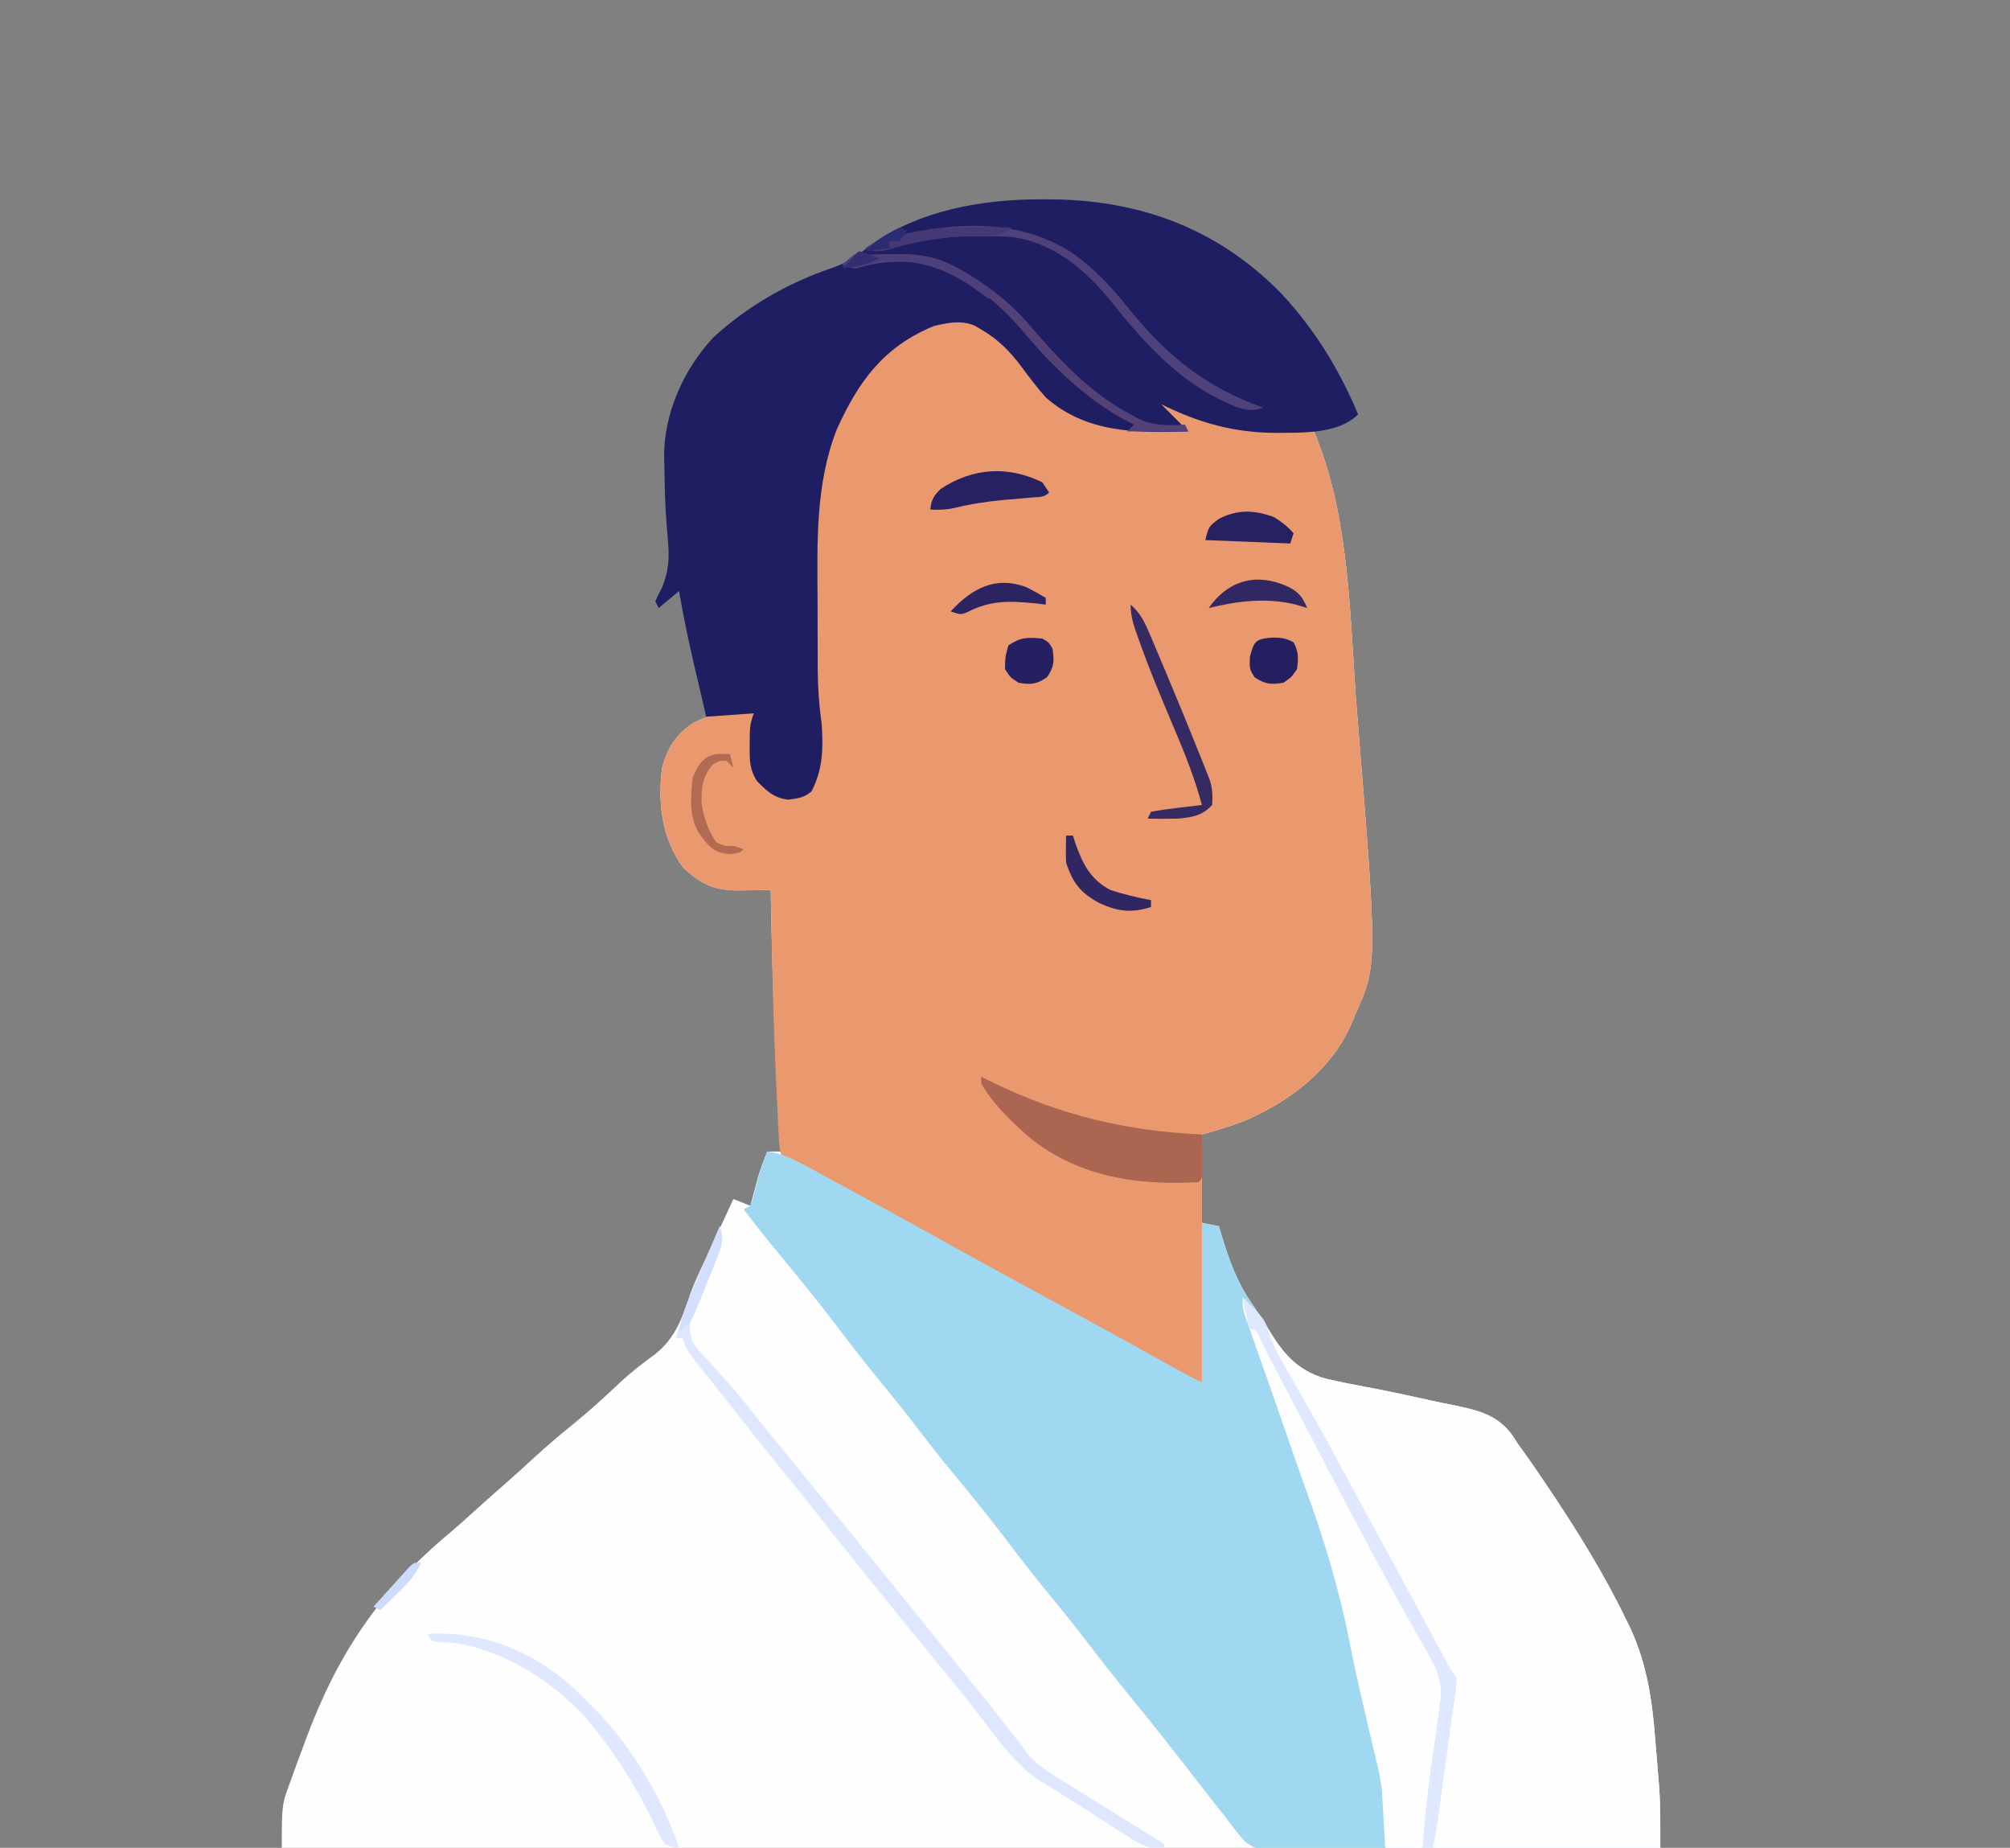 <svg width="272" height="250" viewBox="0 0 272 250" fill="none" xmlns="http://www.w3.org/2000/svg">
<rect x="0" y="0" width="272" height="250" fill="#808080" stroke="none"/>
<g clip-path="url(#clip0_123_1496)">
<path d="M133.933 44.836C136.336 46.546 138.21 48.612 139.866 51.047C142.572 55.009 146.215 56.745 150.854 57.694C154.014 58.088 157.173 58.007 160.351 57.904C158.532 56.54 158.532 56.54 156.676 55.147C156.827 54.844 156.979 54.541 157.135 54.228C157.587 54.453 157.587 54.453 158.047 54.682C164.566 57.804 170.687 58.192 177.811 58.364C182.782 70.149 182.618 83.825 183.64 96.421C183.678 96.886 183.678 96.886 183.717 97.359C186.41 130.612 186.41 130.612 183.324 137.408C183.197 137.735 183.07 138.062 182.939 138.399C180.229 144.693 174.587 148.99 168.449 151.626C166.526 152.382 164.654 152.92 162.649 153.493C162.649 157.436 162.649 161.379 162.649 165.441C163.407 165.593 164.165 165.745 164.946 165.901C165.075 166.34 165.203 166.779 165.336 167.231C166.357 170.584 167.451 173.604 169.499 176.489C170.246 177.547 170.882 178.577 171.52 179.698C173.557 183.07 175.47 185.383 179.342 186.507C181.175 186.941 183.013 187.312 184.867 187.65C187.846 188.201 190.804 188.847 193.761 189.511C194.792 189.736 195.825 189.942 196.861 190.147C200.109 190.828 202.693 191.433 204.716 194.269C204.934 194.613 205.153 194.958 205.378 195.313C205.771 195.855 205.771 195.855 206.172 196.408C207.034 197.598 207.86 198.805 208.681 200.023C208.979 200.464 209.277 200.905 209.584 201.359C213.448 207.126 217.093 212.979 220.11 219.238C220.274 219.577 220.439 219.916 220.609 220.265C222.875 225.141 223.58 230.039 223.99 235.351C224.073 236.411 224.162 237.471 224.253 238.53C224.31 239.222 224.367 239.914 224.423 240.606C224.461 241.067 224.461 241.067 224.501 241.538C224.717 244.38 224.676 247.121 224.676 250C163.117 250 101.559 250 38.135 250C38.135 244.165 38.135 244.165 39.284 241.067C39.407 240.719 39.531 240.371 39.658 240.013C40.059 238.896 40.474 237.784 40.892 236.673C41.03 236.297 41.167 235.922 41.309 235.535C45.593 223.912 51.273 215.384 60.779 207.466C61.898 206.523 62.983 205.545 64.066 204.561C65.358 203.39 66.656 202.229 67.971 201.086C69.43 199.817 70.856 198.517 72.279 197.208C73.933 195.697 75.615 194.246 77.362 192.842C79.564 191.066 81.639 189.188 83.69 187.241C85.263 185.76 86.891 184.486 88.647 183.22C91.425 180.994 92.331 178.291 93.422 175.039C93.899 173.695 94.501 172.418 95.108 171.128C95.332 170.651 95.556 170.175 95.787 169.683C96.018 169.193 96.249 168.703 96.487 168.199C97.006 167.079 97.521 165.959 98.037 164.838C98.439 163.967 98.841 163.096 99.243 162.224C100.001 162.528 100.76 162.831 101.541 163.143C101.629 162.805 101.718 162.467 101.81 162.118C101.93 161.67 102.049 161.222 102.172 160.76C102.29 160.317 102.407 159.874 102.528 159.419C102.895 158.17 103.334 156.989 103.838 155.791C104.444 155.791 105.051 155.791 105.676 155.791C105.65 155.404 105.625 155.018 105.599 154.62C104.863 143.219 104.505 131.827 104.297 120.404C103.588 120.417 103.588 120.417 102.865 120.431C102.238 120.438 101.611 120.445 100.984 120.451C100.673 120.457 100.362 120.464 100.042 120.47C96.667 120.497 94.88 119.638 92.466 117.389C89.535 113.394 89.004 108.677 89.595 103.86C90.343 101.209 91.445 99.384 93.759 97.857C95.784 96.73 97.511 96.448 99.818 96.479C100.432 96.485 100.432 96.485 101.06 96.491C101.37 96.497 101.68 96.502 102 96.507C101.979 97.006 101.957 97.505 101.936 98.019C101.918 98.683 101.902 99.347 101.885 100.012C101.862 100.503 101.862 100.503 101.839 101.004C101.795 103.4 102.254 104.72 103.838 106.618C105.441 107.687 106.092 107.652 107.973 107.537C108.588 107.393 109.201 107.242 109.811 107.077C110.915 103.489 111.033 100 110.5 96.284C110.192 93.857 110.196 91.441 110.193 88.998C110.192 88.502 110.19 88.005 110.189 87.494C110.186 86.445 110.185 85.397 110.185 84.348C110.184 82.769 110.176 81.19 110.167 79.611C110.138 68.621 110.572 57.191 118.521 48.643C122.863 44.716 128.449 41.445 133.933 44.836Z" fill="#FEFEFE"/>
<path d="M133.932 44.836C136.336 46.546 138.209 48.612 139.866 51.047C142.572 55.009 146.214 56.745 150.854 57.694C154.014 58.088 157.173 58.007 160.351 57.904C159.138 56.995 157.925 56.085 156.676 55.147C156.827 54.844 156.979 54.541 157.135 54.228C157.587 54.453 157.587 54.453 158.047 54.682C164.566 57.804 170.686 58.192 177.811 58.364C182.782 70.149 182.618 83.825 183.64 96.421C183.665 96.731 183.691 97.04 183.716 97.359C186.41 130.612 186.41 130.612 183.324 137.408C183.197 137.735 183.07 138.062 182.938 138.399C180.229 144.693 174.587 148.99 168.449 151.626C166.526 152.382 164.654 152.92 162.649 153.493C162.649 164.563 162.649 175.634 162.649 187.041C160.762 186.411 159.338 185.892 157.647 184.967C157.222 184.736 156.797 184.505 156.36 184.267C155.905 184.016 155.45 183.766 154.981 183.508C154.5 183.245 154.018 182.982 153.522 182.711C149.367 180.436 145.229 178.131 141.092 175.825C136.335 173.176 131.549 170.583 126.757 167.996C121.372 165.084 115.999 162.148 110.644 159.18C110.128 158.894 110.128 158.894 109.601 158.603C108.259 157.857 106.954 157.102 105.676 156.25C105.442 154.933 105.442 154.933 105.356 153.22C105.339 152.906 105.322 152.592 105.304 152.269C105.249 151.222 105.204 150.174 105.159 149.127C105.123 148.396 105.087 147.666 105.05 146.935C104.628 138.098 104.459 129.25 104.297 120.404C103.588 120.417 103.588 120.417 102.864 120.431C102.238 120.438 101.611 120.445 100.984 120.451C100.673 120.457 100.362 120.464 100.042 120.47C96.667 120.497 94.88 119.638 92.466 117.389C89.535 113.394 89.004 108.677 89.595 103.86C90.343 101.209 91.445 99.384 93.758 97.857C95.784 96.73 97.511 96.448 99.818 96.479C100.432 96.485 100.432 96.485 101.06 96.491C101.37 96.497 101.68 96.502 102 96.507C101.968 97.256 101.968 97.256 101.935 98.019C101.918 98.683 101.901 99.347 101.885 100.012C101.87 100.339 101.854 100.667 101.839 101.004C101.795 103.4 102.254 104.72 103.838 106.618C105.441 107.687 106.091 107.652 107.973 107.537C108.588 107.393 109.201 107.242 109.811 107.077C110.915 103.489 111.033 100 110.5 96.284C110.192 93.857 110.196 91.441 110.193 88.998C110.191 88.254 110.191 88.254 110.189 87.494C110.186 86.445 110.185 85.397 110.185 84.348C110.184 82.769 110.176 81.19 110.167 79.611C110.138 68.621 110.572 57.191 118.521 48.643C122.863 44.716 128.449 41.445 133.932 44.836Z" fill="#EA986E"/>
<path d="M103.838 155.791C105.98 156.066 107.685 156.98 109.552 158.002C109.889 158.183 110.225 158.365 110.572 158.552C111.698 159.16 112.822 159.773 113.946 160.386C114.769 160.833 115.592 161.279 116.416 161.725C120.687 164.045 124.945 166.39 129.191 168.757C133.588 171.205 138.012 173.605 142.432 176.011C144.156 176.949 145.879 177.887 147.601 178.826C148.017 179.052 148.432 179.279 148.861 179.512C151.991 181.22 155.111 182.947 158.223 184.687C158.538 184.863 158.853 185.039 159.178 185.22C159.45 185.373 159.723 185.525 160.003 185.683C160.874 186.156 161.762 186.597 162.649 187.041C162.649 179.913 162.649 172.785 162.649 165.441C163.407 165.593 164.165 165.745 164.946 165.901C165.074 166.34 165.203 166.779 165.335 167.231C166.357 170.584 167.451 173.604 169.499 176.489C170.246 177.547 170.882 178.577 171.52 179.698C173.557 183.07 175.47 185.383 179.342 186.507C181.175 186.941 183.013 187.312 184.866 187.65C187.846 188.201 190.804 188.847 193.76 189.511C194.791 189.736 195.825 189.942 196.861 190.147C200.108 190.828 202.693 191.433 204.715 194.269C204.934 194.613 205.153 194.958 205.378 195.313C205.64 195.674 205.902 196.036 206.172 196.408C207.033 197.598 207.86 198.805 208.681 200.023C208.979 200.464 209.277 200.905 209.584 201.359C213.448 207.126 217.093 212.979 220.11 219.238C220.274 219.577 220.439 219.916 220.608 220.265C222.875 225.141 223.58 230.039 223.99 235.351C224.072 236.411 224.162 237.471 224.253 238.53C224.31 239.222 224.366 239.914 224.423 240.606C224.448 240.914 224.474 241.221 224.501 241.538C224.648 243.485 224.687 245.417 224.682 247.369C224.681 247.863 224.68 248.356 224.679 248.865C224.678 249.239 224.677 249.614 224.676 250C217.551 250.097 210.425 250.17 203.3 250.214C199.991 250.236 196.683 250.265 193.374 250.312C190.489 250.353 187.605 250.38 184.72 250.389C183.193 250.395 181.667 250.409 180.14 250.437C178.432 250.467 176.727 250.472 175.019 250.47C174.517 250.485 174.014 250.499 173.497 250.515C171.422 250.49 170.079 250.435 168.431 249.103C167.496 248.063 166.672 247.006 165.865 245.864C165.439 245.333 165.011 244.804 164.578 244.279C164.192 243.784 163.807 243.288 163.424 242.791C162.989 242.232 162.554 241.674 162.119 241.116C161.902 240.836 161.685 240.556 161.461 240.267C160.424 238.932 159.384 237.601 158.341 236.271C158.136 236.008 157.93 235.746 157.718 235.475C156.082 233.395 154.415 231.341 152.742 229.291C150.568 226.63 148.458 223.932 146.375 221.199C145.048 219.473 143.668 217.792 142.289 216.108C140.226 213.589 138.222 211.035 136.258 208.439C133.953 205.392 131.56 202.431 129.118 199.493C127.146 197.115 125.256 194.69 123.386 192.23C122.067 190.508 120.691 188.833 119.316 187.155C117.253 184.637 115.249 182.083 113.285 179.487C110.952 176.403 108.532 173.403 106.061 170.428C104.202 168.187 102.38 165.924 100.622 163.603C100.925 163.451 101.228 163.3 101.541 163.143C101.928 162.038 101.928 162.038 102.23 160.731C102.655 159.018 103.15 157.417 103.838 155.791Z" fill="#A1D8F1"/>
<path d="M141.112 26.97C141.609 26.972 142.107 26.975 142.62 26.977C154.608 27.15 165.003 31.086 173.452 39.778C177.918 44.589 181.257 50.002 183.784 56.066C181.093 58.757 176.173 58.53 172.585 58.565C166.977 58.54 162.165 57.19 157.135 54.687C157.661 55.213 157.661 55.213 158.198 55.75C159.069 56.621 159.94 57.492 160.811 58.364C153.83 58.575 147.074 58.644 141.514 53.768C140.354 52.459 139.306 51.069 138.265 49.665C136.693 47.559 135.08 45.907 132.784 44.577C132.49 44.404 132.196 44.231 131.894 44.053C130.05 43.285 128.249 43.665 126.351 44.117C119.557 46.926 116.157 51.62 113.237 58.098C110.34 65.474 110.592 73.375 110.635 81.173C110.644 82.761 110.645 84.349 110.645 85.936C110.647 86.957 110.65 87.978 110.653 88.998C110.653 89.467 110.654 89.936 110.654 90.42C110.671 92.952 110.828 95.38 111.189 97.886C111.407 101.241 111.378 104.054 109.811 107.077C108.745 107.96 108.021 107.989 106.652 108.197C104.687 107.922 103.845 107.084 102.46 105.698C101.409 104.102 101.431 102.728 101.454 100.844C101.457 100.322 101.46 99.8 101.463 99.263C101.541 97.886 101.541 97.886 102 96.507C99.877 96.659 97.755 96.811 95.568 96.967C95.126 95.081 94.686 93.195 94.247 91.308C94.123 90.781 93.999 90.253 93.872 89.71C93.12 86.474 92.449 83.238 91.892 79.963C90.982 80.721 90.073 81.48 89.135 82.261C88.984 81.957 88.832 81.654 88.676 81.342C88.963 80.71 89.274 80.09 89.595 79.475C90.487 77.327 90.592 75.527 90.399 73.242C90.371 72.918 90.344 72.594 90.316 72.261C90.287 71.919 90.258 71.577 90.228 71.224C90.007 68.566 89.943 65.913 89.911 63.247C89.897 62.794 89.884 62.341 89.87 61.874C89.82 55.935 92.499 49.987 96.544 45.64C101.094 41.465 106.622 38.273 112.453 36.305C114.485 35.603 115.895 34.692 117.557 33.354C124.243 28.423 132.996 26.926 141.112 26.97Z" fill="#201E62"/>
<path d="M168.162 175.551C169.539 176.808 170.582 177.97 171.518 179.585C173.55 182.975 175.443 185.394 179.344 186.513C181.177 186.939 183.015 187.312 184.866 187.649C187.846 188.201 190.804 188.846 193.76 189.51C194.791 189.736 195.825 189.942 196.861 190.147C200.108 190.828 202.693 191.433 204.715 194.269C205.044 194.785 205.044 194.785 205.378 195.312C205.771 195.855 205.771 195.855 206.172 196.408C207.033 197.597 207.86 198.805 208.681 200.023C209.128 200.684 209.128 200.684 209.584 201.359C213.448 207.126 217.093 212.978 220.11 219.238C220.357 219.746 220.357 219.746 220.608 220.264C222.875 225.14 223.58 230.039 223.99 235.351C224.072 236.411 224.162 237.47 224.253 238.53C224.31 239.222 224.366 239.914 224.423 240.606C224.448 240.913 224.474 241.221 224.501 241.538C224.716 244.38 224.676 247.12 224.676 250C212.394 250 200.113 250 187.459 250C187.308 247.422 187.156 244.844 187 242.187C186.693 240.055 186.693 240.055 186.248 238.258C186.175 237.937 186.101 237.615 186.026 237.285C185.792 236.265 185.549 235.248 185.306 234.231C185.051 233.139 184.798 232.046 184.546 230.954C184.377 230.224 184.207 229.494 184.037 228.764C183.529 226.576 183.061 224.384 182.63 222.179C181.196 214.868 179.088 207.994 176.535 200.997C175.701 198.699 174.904 196.388 174.106 194.077C173.814 193.235 173.522 192.393 173.229 191.551C173.081 191.126 172.932 190.7 172.78 190.261C172.239 188.712 171.695 187.164 171.15 185.617C170.767 184.521 170.383 183.425 170 182.33C169.817 181.812 169.634 181.295 169.445 180.761C169.278 180.281 169.11 179.801 168.937 179.307C168.788 178.881 168.638 178.455 168.483 178.016C168.162 176.93 168.162 176.93 168.162 175.551Z" fill="#FEFEFE"/>
<path d="M132.784 145.68C133.268 145.919 133.751 146.158 134.25 146.404C143.504 150.908 152.377 153.007 162.649 153.493C162.661 154.479 162.67 155.465 162.677 156.451C162.683 157 162.688 157.549 162.693 158.115C162.649 159.467 162.649 159.467 162.189 159.927C153.759 160.442 145.469 159.148 138.873 153.514C136.526 151.382 134.388 149.359 132.784 146.599C132.784 146.296 132.784 145.993 132.784 145.68Z" fill="#AB6651"/>
<path d="M97.405 165.901C98.084 167.665 97.621 168.659 96.888 170.351C96.678 170.853 96.467 171.355 96.249 171.872C95.796 172.926 95.341 173.979 94.885 175.032C94.675 175.535 94.464 176.037 94.247 176.555C94.049 177.013 93.851 177.47 93.647 177.942C93.223 179.389 93.248 180.108 93.73 181.526C94.255 182.366 94.255 182.366 94.952 183.097C95.326 183.517 95.326 183.517 95.707 183.945C95.974 184.237 96.24 184.529 96.515 184.829C97.064 185.445 97.613 186.062 98.161 186.68C98.427 186.978 98.694 187.277 98.968 187.584C100.202 188.987 101.355 190.451 102.511 191.918C104.15 193.992 105.837 196.027 107.513 198.07C110.631 201.875 113.735 205.691 116.835 209.51C117.624 210.481 118.413 211.452 119.203 212.422C121.575 215.339 123.942 218.259 126.285 221.199C127.316 222.484 128.356 223.761 129.396 225.038C132.038 228.28 134.648 231.544 137.222 234.84C137.577 235.293 137.932 235.746 138.297 236.213C138.677 236.777 138.677 236.777 139.064 237.352C140.728 239.153 142.766 240.305 144.845 241.584C145.292 241.865 145.74 242.145 146.201 242.434C147.546 243.275 148.894 244.111 150.243 244.945C151.356 245.634 152.468 246.323 153.579 247.014C154.216 247.409 154.854 247.802 155.493 248.193C156.201 248.63 156.899 249.083 157.595 249.541C157.595 249.692 157.595 249.844 157.595 250C155.568 250.178 154.534 249.694 152.838 248.605C152.371 248.309 151.904 248.012 151.422 247.707C150.938 247.393 150.455 247.078 149.956 246.755C149.483 246.453 149.01 246.151 148.522 245.84C147.571 245.233 146.623 244.623 145.676 244.01C144.743 243.41 143.804 242.818 142.861 242.235C142.417 241.96 141.974 241.685 141.517 241.401C141.123 241.16 140.729 240.919 140.324 240.67C136.969 238.307 134.565 234.685 132.069 231.468C130.327 229.225 128.535 227.027 126.725 224.839C124.759 222.463 122.806 220.079 120.888 217.664C119.864 216.384 118.83 215.113 117.795 213.843C115.436 210.949 113.103 208.039 110.805 205.097C109.196 203.041 107.556 201.012 105.905 198.989C103.61 196.175 101.348 193.338 99.114 190.475C98.231 189.343 97.339 188.218 96.443 187.096C96.21 186.803 95.977 186.51 95.737 186.209C95.29 185.647 94.841 185.086 94.391 184.526C93.476 183.374 92.821 182.475 92.351 181.066C92.048 181.066 91.745 181.066 91.432 181.066C93.038 175.871 95.258 170.89 97.405 165.901Z" fill="#DEE7FE"/>
<path d="M168.162 175.551C171.148 178.459 171.148 178.459 171.728 180.395C172.542 182.67 173.759 184.667 174.968 186.753C177.119 190.511 179.231 194.286 181.285 198.098C181.533 198.557 181.78 199.017 182.035 199.49C182.53 200.408 183.025 201.327 183.52 202.246C184.663 204.362 185.817 206.472 186.971 208.582C188.49 211.361 190.001 214.145 191.499 216.935C191.646 217.208 191.793 217.482 191.944 217.763C192.665 219.104 193.384 220.446 194.102 221.788C194.361 222.27 194.619 222.753 194.886 223.25C195.116 223.679 195.345 224.108 195.582 224.55C196.208 225.711 196.208 225.711 197.108 227.022C197.061 228.296 197.061 228.296 196.821 229.952C196.778 230.258 196.735 230.564 196.691 230.88C196.589 231.605 196.485 232.33 196.379 233.054C196.154 234.616 195.943 236.18 195.731 237.744C195.412 240.103 195.092 242.462 194.766 244.821C194.697 245.32 194.628 245.82 194.558 246.334C194.372 247.566 194.148 248.781 193.892 250C193.437 250 192.982 250 192.513 250C192.821 245.113 193.463 240.309 194.18 235.467C194.408 233.879 194.616 232.291 194.811 230.698C194.861 230.357 194.912 230.015 194.964 229.663C195.231 226.609 193.481 224.165 192.025 221.622C191.584 220.828 191.143 220.034 190.703 219.239C190.241 218.408 189.777 217.579 189.312 216.75C187.796 214.038 186.338 211.294 184.875 208.553C184.585 208.011 184.294 207.469 184.004 206.927C181.725 202.669 179.484 198.392 177.258 194.106C175.801 191.302 174.329 188.506 172.852 185.713C172.678 185.382 172.504 185.052 172.324 184.712C172.161 184.404 171.998 184.096 171.83 183.778C171.41 182.965 171.013 182.139 170.619 181.312C170.116 180.094 170.116 180.094 169.081 179.687C168.79 178.738 168.79 178.738 168.564 177.591C168.487 177.211 168.41 176.831 168.331 176.44C168.275 176.147 168.219 175.853 168.162 175.551Z" fill="#DFE8FE"/>
<path d="M57.892 221.048C65.139 220.669 71.729 223.195 77.174 227.98C78.286 229.008 79.349 230.073 80.405 231.158C80.706 231.46 81.006 231.761 81.315 232.072C85.846 236.915 89.796 243.71 91.892 250C91.037 249.878 91.037 249.878 90.054 249.541C89.496 248.789 89.496 248.789 89.031 247.812C88.853 247.452 88.675 247.093 88.492 246.722C88.306 246.335 88.121 245.947 87.929 245.548C85.904 241.521 83.642 237.92 80.865 234.375C80.559 233.984 80.252 233.593 79.937 233.19C75.493 227.867 68.261 223.185 61.284 222.269C60.585 222.22 59.886 222.172 59.188 222.125C58.912 222.073 58.636 222.021 58.351 221.967C58.2 221.664 58.048 221.36 57.892 221.048Z" fill="#DFE8FF"/>
<path d="M121.757 30.79C122.06 30.942 122.363 31.094 122.676 31.25C122.524 31.402 122.372 31.553 122.216 31.709C122.508 31.643 122.799 31.577 123.099 31.509C130.718 29.993 138.333 29.9 145.019 34.167C148.137 36.341 150.442 38.874 152.811 41.834C157.974 48.195 163.164 52.384 170.919 55.147C168.695 55.99 167.072 54.943 165.014 54.029C158.91 50.991 154.447 45.904 150.249 40.657C146.706 36.308 142.353 32.673 136.597 32.031C135.246 31.968 133.906 31.955 132.554 31.968C131.833 31.97 131.833 31.97 131.098 31.971C127.394 32.035 124.045 32.615 120.5 33.65C119.106 33.982 118.467 34.072 117.162 33.548C117.906 33.074 118.653 32.606 119.402 32.14C119.818 31.879 120.234 31.618 120.662 31.349C121.204 31.072 121.204 31.072 121.757 30.79Z" fill="#4F417A"/>
<path d="M141.054 65.257C141.357 65.712 141.66 66.167 141.973 66.636C141.272 67.337 140.58 67.226 139.604 67.309C139.209 67.345 138.815 67.381 138.409 67.418C137.583 67.489 136.757 67.559 135.932 67.63C133.588 67.844 131.348 68.178 129.062 68.744C127.992 68.977 126.982 69.004 125.892 68.934C126.035 67.595 126.333 67.114 127.299 66.148C131.62 63.297 136.378 62.962 141.054 65.257Z" fill="#272161"/>
<path d="M153 81.801C154.333 82.948 154.891 84.15 155.574 85.758C155.797 86.28 156.021 86.803 156.251 87.341C156.488 87.907 156.726 88.473 156.963 89.039C157.207 89.618 157.452 90.196 157.696 90.774C159.267 94.5 160.807 98.238 162.304 101.993C162.48 102.428 162.655 102.862 162.836 103.309C162.995 103.713 163.153 104.117 163.316 104.533C163.524 105.057 163.524 105.057 163.735 105.591C164.067 106.758 164.13 107.707 164.027 108.915C162.689 110.357 161.344 110.573 159.432 110.753C158.053 110.785 156.677 110.781 155.297 110.753C155.449 110.45 155.601 110.147 155.757 109.834C156.924 109.616 158.054 109.448 159.231 109.317C159.558 109.278 159.885 109.238 160.221 109.197C161.03 109.099 161.839 109.007 162.649 108.915C161.708 105.39 160.392 102.076 158.967 98.722C157.231 94.63 155.512 90.533 154.034 86.339C153.924 86.03 153.814 85.721 153.7 85.402C153.265 84.134 153 83.154 153 81.801Z" fill="#362A62"/>
<path d="M116.243 34.007C116.698 34.159 117.153 34.311 117.622 34.467C118.503 34.448 119.383 34.427 120.264 34.39C124.203 34.245 127.058 34.658 130.487 36.765C130.854 36.986 131.221 37.207 131.599 37.434C134.451 39.248 137.023 41.282 139.216 43.859C143.226 48.538 147.49 53.182 153 56.066C153.29 56.229 153.581 56.392 153.88 56.56C156.007 57.633 158.035 57.587 160.351 57.445C160.503 57.748 160.655 58.051 160.811 58.364C158.082 58.364 155.353 58.364 152.541 58.364C152.996 57.909 152.996 57.909 153.46 57.445C153.142 57.287 152.823 57.13 152.496 56.967C146.991 54.022 142.507 49.672 138.507 44.911C134.784 40.498 130 36.711 124.255 35.501C121.124 35.273 118.834 35.425 115.784 36.305C114.664 36.133 114.664 36.133 113.946 35.846C115.009 34.898 115.009 34.898 116.243 34.007Z" fill="#544276"/>
<path d="M172.47 69.997C173.487 70.65 174.271 71.237 175.054 72.151C174.902 72.606 174.751 73.061 174.595 73.529C170.804 73.378 167.014 73.226 163.108 73.07C163.568 71.232 163.568 71.232 164.946 70.198C167.466 68.888 169.864 68.983 172.47 69.997Z" fill="#262161"/>
<path d="M141.054 86.397C141.944 86.914 141.944 86.914 142.432 87.776C142.681 89.444 142.646 90.222 141.686 91.625C140.268 92.595 139.525 92.653 137.838 92.371C136.718 91.653 136.718 91.653 136 90.533C136.029 88.867 136.029 88.867 136.459 87.316C138.157 86.184 139.048 86.218 141.054 86.397Z" fill="#252061"/>
<path d="M172.269 86.253C173.439 86.29 174.023 86.334 175.054 86.914C175.745 88.21 175.72 89.088 175.514 90.533C174.767 91.624 174.767 91.624 173.676 92.371C171.995 92.651 171.238 92.576 169.799 91.653C169.081 90.533 169.081 90.533 169.139 88.867C169.712 86.656 169.966 86.436 172.269 86.253Z" fill="#241F61"/>
<path d="M144.27 113.051C144.573 113.051 144.877 113.051 145.189 113.051C145.284 113.351 145.38 113.651 145.478 113.96C146.485 116.818 147.501 118.939 150.243 120.404C152.059 121.002 153.878 121.431 155.757 121.783C155.757 122.086 155.757 122.39 155.757 122.702C153.161 123.567 151.232 123.314 148.779 122.185C146.24 120.826 145.186 119.474 144.27 116.728C144.211 115.499 144.25 114.282 144.27 113.051Z" fill="#2F2662"/>
<path d="M174.336 79.389C175.759 80.113 176.277 80.79 176.892 82.261C176.39 82.109 175.887 81.958 175.37 81.802C171.38 80.816 167.513 81.302 163.568 82.261C166.259 78.431 170.109 77.447 174.336 79.389Z" fill="#312762"/>
<path d="M138.92 79.459C139.803 79.898 140.661 80.387 141.514 80.883C141.514 81.186 141.514 81.489 141.514 81.802C141.069 81.747 140.625 81.693 140.167 81.636C136.732 81.296 134.08 81.175 130.924 82.807C130.027 83.18 130.027 83.18 128.649 82.721C131.512 79.604 134.746 77.86 138.92 79.459Z" fill="#2C2461"/>
<path d="M121.757 30.791C122.06 30.942 122.363 31.094 122.676 31.25C122.524 31.402 122.372 31.553 122.216 31.71C122.508 31.643 122.799 31.577 123.099 31.509C127.701 30.593 132.246 30.707 136.919 30.791C135.495 32.215 133.751 31.848 131.836 31.882C128.238 31.991 124.94 32.449 121.473 33.417C118.714 34.174 118.714 34.174 117.162 33.548C117.906 33.074 118.653 32.606 119.402 32.141C119.818 31.879 120.234 31.618 120.662 31.349C121.204 31.073 121.204 31.073 121.757 30.791Z" fill="#453975"/>
<path d="M97.434 101.993C98.102 102.007 98.102 102.007 98.784 102.022C98.936 102.629 99.087 103.235 99.243 103.86C98.94 103.557 98.637 103.254 98.324 102.941C97.396 102.914 97.396 102.914 96.487 103.401C95.044 105.049 94.869 106.611 94.947 108.721C95.226 110.649 95.835 112.364 96.946 113.97C98.087 114.498 98.087 114.498 99.243 114.43C99.698 114.582 100.153 114.733 100.622 114.89C100.162 115.349 100.162 115.349 98.698 115.579C96.506 115.291 96.021 114.612 94.724 112.926C93.176 110.629 93.483 107.917 93.73 105.239C94.48 103.357 95.366 102.035 97.434 101.993Z" fill="#B16B53"/>
<path d="M116.243 34.007C116.698 34.159 117.153 34.311 117.622 34.467C118.503 34.448 119.383 34.427 120.264 34.39C126.127 34.175 129.901 36.129 134.622 39.522C134.318 39.825 134.015 40.129 133.703 40.441C133.485 40.263 133.268 40.086 133.044 39.903C128.805 36.563 124.455 34.913 119 35.386C117.927 35.69 116.855 35.996 115.784 36.305C114.664 36.133 114.664 36.133 113.946 35.846C115.009 34.898 115.009 34.898 116.243 34.007Z" fill="#4D3F79"/>
<path d="M97.405 165.901C98.074 167.657 97.634 168.694 96.953 170.4C96.751 170.908 96.548 171.416 96.339 171.94C96.123 172.468 95.906 172.997 95.682 173.541C95.473 174.073 95.263 174.605 95.047 175.153C93.448 179.109 93.448 179.109 91.892 180.147C92.191 178.303 92.767 176.726 93.502 175.011C93.728 174.48 93.955 173.948 94.188 173.4C94.425 172.849 94.663 172.299 94.907 171.732C95.149 171.166 95.39 170.601 95.631 170.036C96.221 168.657 96.812 167.278 97.405 165.901Z" fill="#D3DFFE"/>
<path d="M56.973 211.397C56.244 213.191 55.074 214.308 53.699 215.648C53.281 216.058 52.863 216.468 52.432 216.89C52.111 217.201 51.79 217.511 51.459 217.831C51.156 217.679 50.853 217.527 50.541 217.371C51.437 216.373 52.337 215.378 53.24 214.384C53.495 214.099 53.75 213.814 54.013 213.521C54.259 213.251 54.505 212.982 54.758 212.704C54.984 212.454 55.211 212.203 55.444 211.945C56.054 211.397 56.054 211.397 56.973 211.397Z" fill="#CCDBFE"/>
<path d="M121.757 30.791C122.06 30.942 122.363 31.094 122.676 31.25C122.221 31.933 122.221 31.933 121.757 32.629C121.302 32.629 120.847 32.629 120.378 32.629C120.378 32.932 120.378 33.235 120.378 33.548C119.317 33.7 118.256 33.851 117.162 34.007C118.447 32.495 120.009 31.681 121.757 30.791Z" fill="#2C2C73"/>
<path d="M116.243 34.007C117.153 34.311 118.063 34.614 119 34.926C117.376 35.901 115.81 36.09 113.946 36.305C114.704 35.547 115.462 34.789 116.243 34.007Z" fill="#322E72"/>
</g>
<defs>
<clipPath id="clip0_123_1496">
<rect width="272" height="250" fill="white"/>
</clipPath>
</defs>
</svg>
